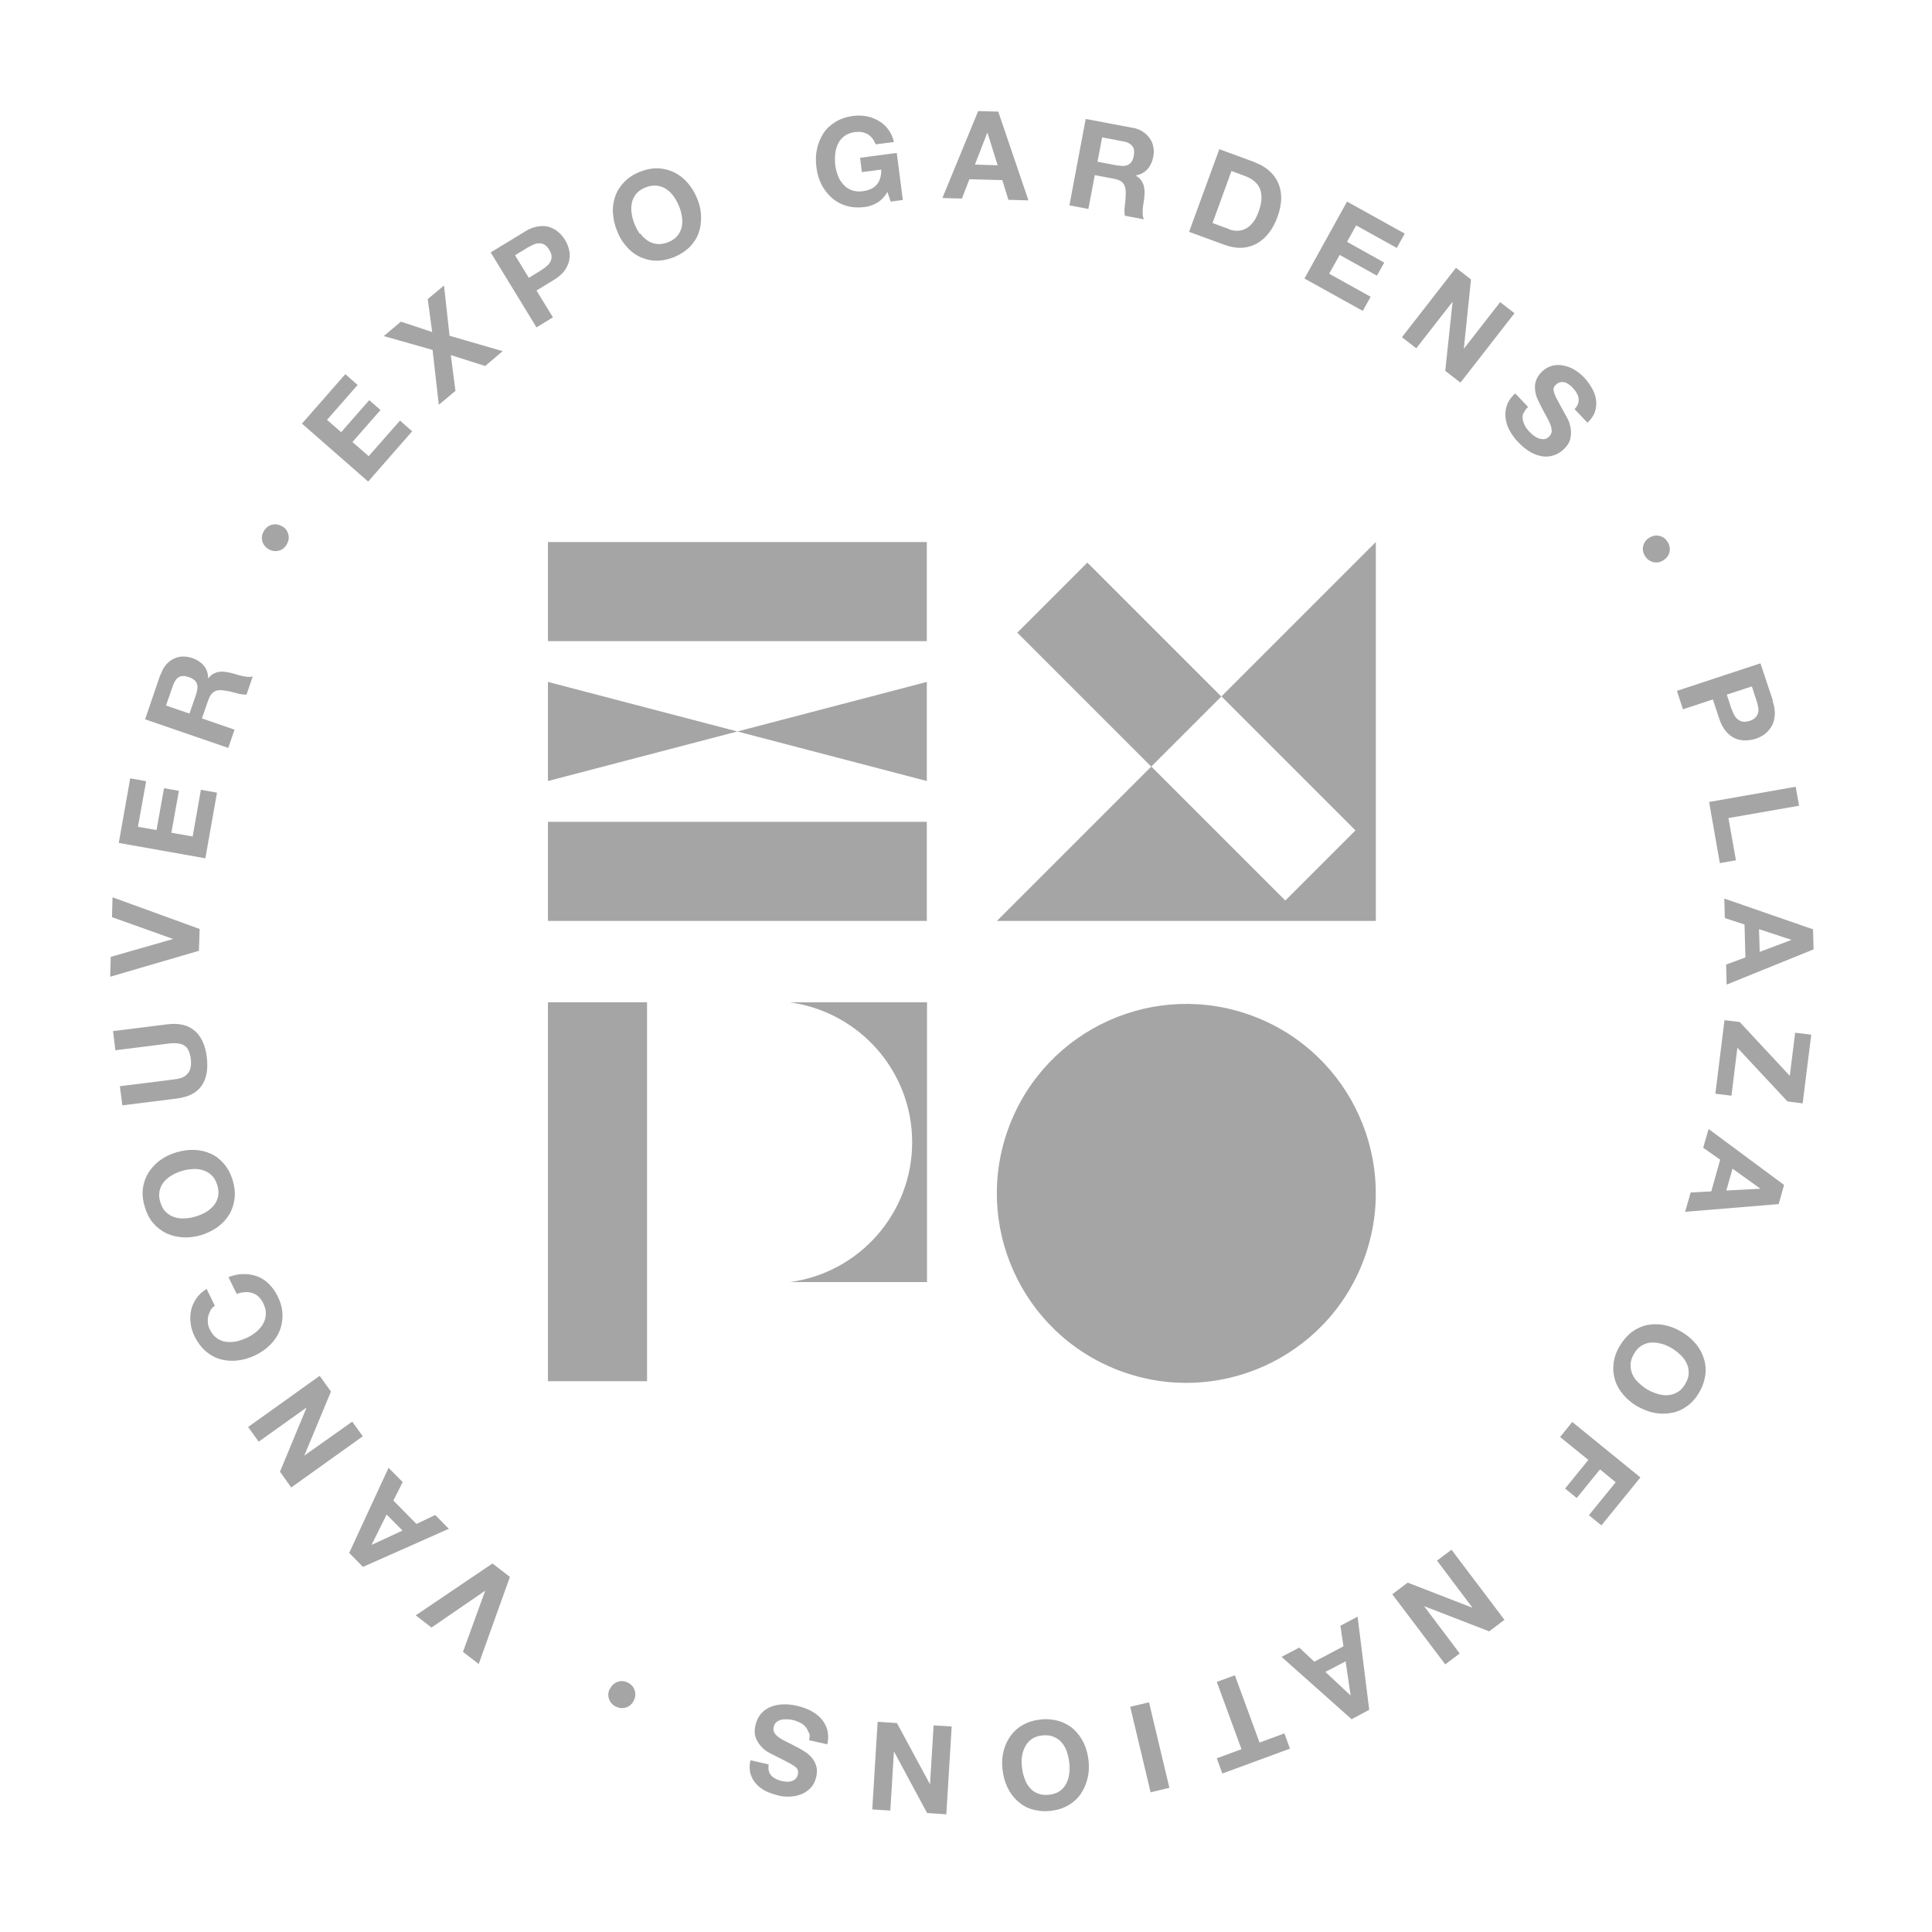 <svg xmlns="http://www.w3.org/2000/svg" id="Layer_1" viewBox="0 0 108 108"><defs><style>.cls-1{fill:#a5a5a5;}</style></defs><path class="cls-1" d="m19.31,20.92l.68.6-1.71,1.95.79.69,1.57-1.79.63.55-1.57,1.79.91.79,1.75-1.99.68.6-2.46,2.81-3.7-3.24,2.42-2.76Z"></path><path class="cls-1" d="m21.45,18.79l.96-.81,1.75.58-.25-1.84.91-.76.31,2.81,2.97.86-.98.83-1.92-.61.26,2-.93.78-.35-3.07-2.72-.77Z"></path><path class="cls-1" d="m29.33,12.95c.26-.16.51-.26.74-.29.23-.04.44-.03.63.03.19.06.36.15.51.28.15.13.28.28.38.45.1.17.18.35.22.54.05.19.05.39.01.59-.04.2-.13.39-.26.58-.14.19-.34.36-.6.52l-.97.59.92,1.5-.92.56-2.56-4.19,1.89-1.15Zm.95,2.13c.11-.06.2-.13.29-.21.09-.08.16-.16.2-.25.05-.09.07-.19.06-.3,0-.11-.05-.23-.13-.36-.08-.13-.17-.23-.26-.28-.1-.06-.19-.08-.3-.08-.1,0-.21.02-.31.07s-.21.1-.32.16l-.72.44.77,1.26.72-.44Z"></path><path class="cls-1" d="m34.26,11.92c-.02-.33.03-.65.13-.94.1-.29.27-.56.5-.8.23-.24.52-.43.86-.57.35-.14.69-.21,1.02-.2.33.01.63.09.91.22.28.14.53.33.75.58.22.25.4.54.54.88.14.33.21.66.22.99.01.33-.03.64-.13.93s-.27.55-.5.79c-.23.23-.52.42-.87.57-.35.14-.69.21-1.01.2-.33,0-.63-.08-.91-.21-.28-.13-.53-.32-.74-.57-.22-.24-.4-.53-.53-.87-.14-.34-.22-.68-.23-1.01Zm1.53,1.13c.12.16.26.3.41.4.16.1.33.17.52.19.19.02.4-.01.63-.1.22-.09.4-.21.52-.36.12-.15.2-.32.24-.5.04-.18.04-.38.01-.57-.03-.2-.08-.39-.16-.58-.08-.2-.18-.38-.3-.55-.12-.17-.26-.31-.42-.41-.16-.11-.33-.17-.53-.19-.19-.02-.4.01-.63.1-.22.09-.4.21-.52.36-.12.15-.2.32-.24.51-.04.19-.04.38-.01.59.03.21.09.41.17.61.08.19.18.37.29.53Z"></path><path class="cls-1" d="m49.04,11.33c-.22.13-.45.21-.68.24-.37.05-.72.03-1.03-.06-.32-.09-.59-.24-.82-.44-.23-.2-.43-.45-.58-.74-.15-.29-.25-.62-.29-.97-.05-.36-.04-.71.03-1.03s.19-.62.36-.88c.17-.26.4-.47.68-.64.28-.17.61-.28.98-.33.25-.03.5-.03.74.02.24.04.47.13.68.25.21.12.39.28.54.48.15.2.26.43.32.71l-1.02.13c-.1-.26-.25-.45-.45-.57-.2-.11-.43-.15-.69-.12-.24.03-.44.11-.6.22-.16.12-.28.26-.36.43s-.14.36-.16.57c-.02.21-.02.42,0,.63.03.21.08.4.15.59s.17.35.3.49c.12.14.28.25.46.32.18.07.39.09.63.06.35-.05.62-.17.79-.38.17-.21.25-.48.24-.83l-1.08.14-.1-.8,2.05-.27.34,2.63-.68.09-.18-.54c-.16.27-.35.47-.57.6Z"></path><path class="cls-1" d="m55.8,6.23l1.69,4.97-1.12-.03-.34-1.1-1.84-.05-.42,1.08-1.09-.03,2-4.86,1.11.03Zm-.03,3.01l-.57-1.82h-.01s-.69,1.78-.69,1.78l1.27.04Z"></path><path class="cls-1" d="m63.31,7.14c.22.04.4.11.57.22.16.1.29.23.39.37.1.14.17.3.2.48.04.17.04.35,0,.54-.05.28-.16.52-.32.7-.16.18-.38.31-.67.36h0c.12.07.22.15.29.24.07.09.12.19.16.3.03.11.05.23.05.36,0,.13,0,.25-.02.37,0,.08-.02.17-.04.27-.01.1-.03.21-.04.32,0,.11-.01.22,0,.32,0,.1.03.19.06.27l-1.06-.2c-.03-.16-.03-.35,0-.57.03-.21.04-.42.05-.62.01-.26-.03-.46-.13-.6-.09-.14-.27-.23-.54-.28l-1.06-.2-.36,1.89-1.06-.2.91-4.83,2.6.49Zm-.79,2.11c.24.05.44.03.58-.06.14-.08.24-.25.28-.49.04-.23.02-.42-.09-.54-.1-.13-.27-.22-.52-.26l-1.16-.22-.26,1.36,1.16.22Z"></path><path class="cls-1" d="m70.15,9.08c.3.11.56.26.78.45.22.19.39.41.51.67.12.26.18.55.18.87,0,.32-.07.68-.21,1.06-.12.34-.28.63-.47.88-.19.25-.41.45-.66.59-.25.14-.53.23-.83.25-.3.02-.63-.03-.99-.16l-1.99-.73,1.69-4.62,1.99.73Zm-1.45,3.74c.15.05.3.08.45.08s.31-.03.45-.1c.15-.07.29-.18.42-.34.13-.15.24-.36.33-.61.09-.23.14-.45.16-.66.02-.2,0-.39-.05-.56-.05-.17-.15-.32-.3-.46-.14-.13-.34-.25-.59-.34l-.73-.27-1.06,2.91.91.33Z"></path><path class="cls-1" d="m78.52,13.07l-.44.79-2.27-1.26-.51.92,2.08,1.16-.41.73-2.08-1.16-.59,1.05,2.32,1.29-.44.79-3.26-1.81,2.38-4.3,3.21,1.78Z"></path><path class="cls-1" d="m82.23,15.62l-.4,3.86h.01s2.02-2.59,2.02-2.59l.8.62-3.02,3.88-.85-.66.41-3.85h-.01s-2.02,2.59-2.02,2.59l-.8-.62,3.02-3.88.85.66Z"></path><path class="cls-1" d="m85.16,23.07c-.04.12-.06.24-.04.36.02.12.06.24.12.36s.15.23.25.34c.07.07.14.14.23.21.09.07.18.12.28.16.1.04.2.05.3.05.1,0,.2-.05.29-.14.1-.09.15-.2.15-.31,0-.12-.02-.25-.08-.38-.05-.14-.13-.28-.21-.44-.09-.16-.18-.32-.26-.48-.09-.17-.17-.33-.25-.51s-.12-.35-.13-.52c-.02-.17,0-.34.06-.51.06-.17.17-.33.33-.49.18-.17.38-.28.59-.33.21-.05.42-.05.63,0,.21.04.41.12.61.24.19.12.37.26.52.42.18.19.32.39.44.6.12.21.2.43.23.65.03.22.01.44-.06.66s-.21.42-.42.62l-.72-.76c.1-.11.17-.21.2-.32.03-.1.04-.21.02-.31-.02-.1-.06-.2-.12-.3-.06-.1-.14-.19-.23-.29-.06-.06-.13-.12-.2-.17s-.15-.09-.23-.11c-.08-.02-.16-.02-.24,0-.08.01-.16.06-.24.13-.07.07-.12.13-.13.2-.02.07,0,.16.03.27.04.11.1.26.2.43.09.17.22.4.37.68.05.08.11.2.19.35.08.15.13.32.16.51.03.19.03.39-.02.59-.05.21-.17.4-.37.59-.16.15-.35.27-.55.33-.2.07-.41.09-.63.06-.22-.03-.45-.11-.68-.24-.23-.13-.46-.32-.69-.56-.19-.2-.34-.41-.47-.64-.13-.23-.2-.47-.23-.71-.03-.24,0-.48.08-.71.08-.23.23-.45.46-.66l.72.76c-.12.11-.2.23-.24.35Z"></path><path class="cls-1" d="m92.97,31.33c-.18.11-.37.14-.56.09-.19-.05-.35-.16-.46-.35-.11-.19-.14-.37-.09-.57.05-.19.17-.34.35-.45.19-.11.37-.14.57-.09s.34.17.45.35c.11.18.14.37.09.57-.05.19-.17.34-.35.45Z"></path><path class="cls-1" d="m99.09,39.19c.1.29.14.55.12.79s-.07.44-.17.61c-.1.17-.23.32-.38.44-.16.12-.33.21-.53.27-.19.06-.38.09-.58.09-.2,0-.39-.04-.57-.12s-.35-.21-.5-.39c-.15-.18-.28-.41-.37-.7l-.36-1.08-1.67.55-.34-1.03,4.67-1.54.7,2.1Zm-2.29.44c.04.12.08.23.14.33.05.1.12.19.2.25.08.07.17.11.28.13.11.02.24,0,.38-.04.15-.05.26-.11.33-.19.08-.08.12-.17.15-.27.02-.1.03-.21,0-.32-.02-.11-.05-.23-.09-.35l-.26-.8-1.4.46.26.8Z"></path><path class="cls-1" d="m100.57,45.04l-3.95.69.42,2.36-.9.16-.6-3.42,4.84-.85.19,1.06Z"></path><path class="cls-1" d="m101.38,53.07l-4.86,1.97-.03-1.12,1.08-.4-.05-1.84-1.1-.36-.03-1.09,4.96,1.72.03,1.11Zm-3.01.14l1.78-.67h0s-1.82-.6-1.82-.6l.04,1.27Z"></path><path class="cls-1" d="m100.05,60.14l.3-2.41.9.11-.48,3.84-.85-.11-2.8-3-.33,2.68-.9-.11.51-4.11.85.1,2.8,3.01Z"></path><path class="cls-1" d="m99.43,67.31l-5.23.43.31-1.08,1.15-.06.5-1.77-.95-.67.3-1.05,4.22,3.13-.3,1.07Zm-2.92-.76l1.9-.1h0s-1.56-1.12-1.56-1.12l-.35,1.23Z"></path><path class="cls-1" d="m94.77,75.09c.22.25.37.53.47.83.1.3.13.61.09.93s-.15.65-.34.98c-.19.33-.42.59-.69.78-.27.19-.55.32-.86.37-.31.06-.62.06-.95,0-.33-.06-.65-.19-.97-.37-.31-.18-.57-.4-.78-.65-.21-.25-.37-.52-.46-.82-.09-.29-.12-.6-.08-.93.04-.32.15-.65.35-.98.19-.32.42-.58.68-.78.27-.19.55-.32.85-.38.3-.06.61-.06.94,0,.32.06.64.18.95.36.32.19.58.4.8.66Zm-1.9.03c-.19-.06-.38-.08-.57-.07-.19.01-.37.07-.53.17-.17.1-.31.25-.43.46-.12.21-.19.41-.19.61,0,.19.03.38.11.55.08.17.19.32.34.46s.3.26.48.37c.19.11.38.19.58.25.2.06.39.09.58.07.19-.01.37-.07.54-.17.17-.1.31-.25.43-.46s.19-.41.19-.61c0-.19-.03-.38-.12-.55-.08-.17-.2-.33-.35-.47-.15-.14-.32-.27-.5-.38-.18-.1-.36-.18-.56-.24Z"></path><path class="cls-1" d="m89.52,85.27l-.7-.57,1.5-1.84-.88-.72-1.3,1.6-.65-.53,1.3-1.6-1.58-1.28.68-.84,3.81,3.1-2.18,2.68Z"></path><path class="cls-1" d="m83.24,91.19l-3.62-1.4h-.01s1.99,2.64,1.99,2.64l-.81.61-2.96-3.92.86-.65,3.61,1.4h.01s-1.98-2.63-1.98-2.63l.81-.61,2.96,3.92-.86.65Z"></path><path class="cls-1" d="m75.56,96.11l-3.92-3.49.99-.52.84.79,1.63-.86-.17-1.15.96-.51.65,5.21-.98.52Zm-1.46-2.64l1.39,1.3h.01s-.28-1.9-.28-1.9l-1.13.59Z"></path><path class="cls-1" d="m71.8,96.9l.31.85-3.78,1.39-.31-.85,1.38-.51-1.38-3.76,1.01-.37,1.38,3.76,1.38-.51Z"></path><path class="cls-1" d="m64.32,100.19l-1.14-4.78,1.05-.25,1.14,4.78-1.05.25Z"></path><path class="cls-1" d="m60.79,99.43c-.08.32-.21.61-.39.87s-.41.46-.7.63c-.29.16-.61.26-.99.3-.38.04-.72,0-1.03-.09s-.58-.26-.81-.47c-.23-.21-.42-.47-.56-.77-.14-.3-.23-.63-.27-1-.04-.36-.02-.69.06-1.01s.21-.6.39-.85c.18-.25.41-.46.7-.62.28-.16.61-.26.99-.3.37-.04.72,0,1.03.09.31.1.58.25.81.46.23.21.41.46.56.76.14.3.23.62.27.98.04.37.02.71-.06,1.03Zm-1.15-1.51c-.07-.19-.16-.36-.28-.5-.12-.14-.27-.25-.45-.33s-.39-.1-.63-.08c-.24.02-.44.09-.6.2-.16.11-.28.25-.37.42s-.15.35-.18.55c-.03.2-.03.4,0,.61.02.21.07.42.14.62.07.2.16.37.28.51.12.15.27.26.45.33.18.08.39.1.63.08.24-.03.44-.09.6-.2.16-.11.28-.25.37-.42.09-.17.15-.36.17-.56.03-.21.03-.42,0-.63-.02-.21-.07-.4-.13-.59Z"></path><path class="cls-1" d="m51.82,101.34l-1.84-3.42h-.01s-.2,3.29-.2,3.29l-1.01-.06.3-4.9,1.08.07,1.84,3.41h.01s.2-3.28.2-3.28l1.01.06-.3,4.91-1.07-.07Z"></path><path class="cls-1" d="m45.19,96.84c-.03-.12-.09-.23-.17-.32-.08-.09-.18-.17-.31-.23s-.25-.11-.39-.14c-.09-.02-.2-.04-.31-.04-.11,0-.22,0-.32.02-.1.02-.2.07-.28.13-.08.06-.13.16-.16.28-.03.13-.01.24.05.34.06.1.16.19.28.27.12.08.26.16.43.24s.32.16.49.25c.17.08.33.18.49.28.16.1.29.22.4.35.11.13.19.29.24.46.05.17.05.37,0,.59-.06.25-.15.45-.3.61s-.32.28-.51.36c-.2.08-.41.13-.64.14-.23.01-.45,0-.66-.06-.25-.06-.49-.14-.7-.24-.22-.11-.4-.24-.55-.41-.15-.16-.26-.36-.32-.58-.06-.22-.06-.47,0-.74l1.02.23c-.02.14-.02.27.01.38.03.1.08.19.16.27.07.07.16.13.27.18.1.05.22.09.35.11.09.02.17.03.26.03.09,0,.17-.01.25-.04s.15-.07.21-.13c.06-.06.1-.14.12-.24.02-.09.02-.17,0-.24-.02-.07-.08-.14-.18-.21-.09-.07-.23-.15-.4-.24-.18-.09-.41-.21-.69-.35-.09-.04-.2-.1-.35-.18-.15-.08-.29-.19-.42-.33-.13-.14-.24-.31-.31-.5-.08-.2-.08-.43-.02-.7.05-.22.14-.41.26-.58.13-.17.29-.3.49-.4.2-.1.43-.16.7-.18.27-.02.56,0,.89.08.26.06.51.15.75.27.23.12.43.27.59.45.16.18.27.39.34.63.06.24.06.51,0,.8l-1.02-.23c.04-.16.04-.3,0-.43Z"></path><path class="cls-1" d="m34.1,94.41c.09-.19.23-.32.41-.39.19-.07.38-.06.57.03s.33.23.39.42c.07.19.06.38-.03.57-.09.2-.23.33-.42.4-.19.07-.38.06-.57-.03-.2-.09-.33-.23-.4-.42-.07-.19-.06-.38.03-.57Z"></path><path class="cls-1" d="m28.5,88.16l-1.74,4.86-.88-.68,1.24-3.41h-.01s-2.99,2.05-2.99,2.05l-.88-.68,4.29-2.9.96.74Z"></path><path class="cls-1" d="m19.52,86.81l2.2-4.76.79.8-.52,1.03,1.29,1.31,1.05-.5.76.77-4.8,2.13-.78-.79Zm2.1-2.16l-.85,1.71h0s1.73-.8,1.73-.8l-.9-.91Z"></path><path class="cls-1" d="m15.65,82.27l1.49-3.59h0s-2.68,1.91-2.68,1.91l-.59-.82,4-2.86.63.88-1.49,3.58h0s2.68-1.9,2.68-1.9l.59.82-4,2.86-.62-.87Z"></path><path class="cls-1" d="m11.78,73.24c-.06.1-.11.22-.14.34-.03.12-.03.25-.02.37.01.13.05.25.11.37.11.22.24.38.4.49.16.11.33.18.52.2.19.02.39.01.59-.03.2-.05.4-.12.59-.21.19-.09.35-.2.51-.33.15-.13.28-.28.37-.44.09-.16.14-.34.15-.54s-.04-.4-.15-.62c-.15-.3-.35-.48-.61-.56-.26-.08-.55-.06-.87.05l-.46-.94c.29-.11.57-.17.84-.17.27,0,.53.04.77.13.24.09.46.23.65.42.19.19.36.42.49.69.17.34.26.67.27,1,.01.33-.04.63-.15.92-.12.29-.29.55-.52.78-.23.24-.51.43-.83.59-.33.16-.66.26-.99.3-.33.04-.65.02-.95-.06-.3-.08-.58-.23-.83-.44-.25-.21-.46-.49-.63-.82-.12-.24-.2-.49-.23-.74-.04-.25-.03-.49.02-.73.05-.24.15-.46.29-.67.14-.21.34-.39.58-.54l.46.94c-.1.07-.19.16-.25.26Z"></path><path class="cls-1" d="m10.24,69.17c-.33-.02-.64-.09-.92-.22-.28-.13-.53-.32-.75-.57s-.37-.56-.48-.92c-.11-.37-.14-.71-.1-1.03s.15-.62.31-.88c.17-.26.38-.5.65-.69.27-.2.58-.35.93-.45.34-.1.68-.14,1.01-.13.33.02.63.09.91.22.28.13.52.32.73.57.21.25.37.55.48.92.11.36.14.7.1,1.03-.04.32-.14.62-.3.88-.16.26-.37.49-.64.69-.27.19-.57.34-.91.45-.35.1-.69.15-1.03.13Zm1.27-1.41c.17-.1.32-.23.44-.37.12-.15.2-.31.24-.5.04-.19.03-.4-.04-.63s-.17-.42-.31-.55c-.14-.14-.3-.23-.48-.29-.18-.06-.37-.08-.57-.07-.2.01-.4.04-.6.1-.21.06-.4.14-.58.25-.18.1-.33.23-.45.37-.12.15-.2.32-.24.5-.04.19-.03.4.04.63.07.23.17.42.31.55.14.14.3.23.48.29.18.06.38.08.58.07.21-.01.42-.05.62-.11.2-.06.38-.14.56-.24Z"></path><path class="cls-1" d="m10.89,57.62c.37.33.59.82.67,1.47.08.66-.01,1.19-.28,1.59s-.74.65-1.41.73l-3.03.38-.14-1.07,3.03-.38c.13-.02.26-.04.39-.08s.23-.1.32-.19c.09-.09.16-.2.2-.33.04-.14.05-.32.03-.53-.05-.38-.17-.64-.36-.76-.19-.12-.47-.16-.83-.12l-3.03.38-.13-1.07,3.03-.38c.66-.08,1.17.04,1.54.37Z"></path><path class="cls-1" d="m11.12,53.15l-4.96,1.45.03-1.11,3.49-1h0s-3.42-1.22-3.42-1.22l.03-1.11,4.87,1.77-.04,1.22Z"></path><path class="cls-1" d="m7.28,43.51l.89.16-.46,2.55,1.04.18.42-2.34.83.15-.42,2.34,1.19.21.46-2.61.9.16-.65,3.67-4.84-.86.64-3.62Z"></path><path class="cls-1" d="m8.99,37.69c.07-.21.17-.38.29-.53.12-.14.27-.26.42-.33.16-.08.32-.12.5-.13.18,0,.35.02.53.08.27.09.49.23.65.42.16.18.25.42.26.72h.01c.08-.11.17-.2.27-.25s.21-.1.32-.11c.12-.02.24-.02.36,0,.13.02.25.04.37.07.08.02.16.05.27.08.1.03.21.06.31.08.11.02.21.04.31.05.1,0,.19,0,.27-.03l-.35,1.02c-.17,0-.35-.02-.56-.08-.21-.06-.41-.11-.61-.14-.25-.05-.46-.04-.61.04s-.27.24-.36.49l-.35,1.02,1.82.63-.35,1.02-4.65-1.6.86-2.51Zm1.98,1.09c.08-.23.09-.43.03-.58-.06-.15-.21-.27-.45-.35-.22-.08-.41-.08-.55,0-.14.08-.25.24-.33.47l-.39,1.12,1.31.45.39-1.12Z"></path><path class="cls-1" d="m15.78,29.42c.18.11.29.26.34.46.05.19.01.38-.1.57-.11.18-.27.3-.46.34-.19.04-.38.01-.56-.1-.18-.11-.3-.27-.34-.46-.05-.19-.01-.38.1-.56.11-.18.27-.3.46-.34.19-.05.38-.01.56.1Z"></path><polygon class="cls-1" points="51.81 38.12 30.63 43.66 30.63 38.12 51.81 43.66 51.81 38.12"></polygon><rect class="cls-1" x="30.63" y="30.3" width="21.18" height="5.54"></rect><rect class="cls-1" x="30.63" y="45.94" width="21.18" height="5.54"></rect><polygon class="cls-1" points="76.91 30.3 76.91 51.48 55.73 51.48 64.36 42.85 71.85 50.34 75.77 46.42 68.28 38.93 76.91 30.3"></polygon><rect class="cls-1" x="59.8" y="31.85" width="5.54" height="10.59" transform="translate(-7.94 55.13) rotate(-45)"></rect><rect class="cls-1" x="30.63" y="56.03" width="5.54" height="21.18"></rect><circle class="cls-1" cx="66.32" cy="66.71" r="10.59" transform="translate(-19.61 104.99) rotate(-69.18)"></circle><path class="cls-1" d="m44.14,56.03c3.86.52,6.85,3.82,6.85,7.82s-2.98,7.31-6.85,7.82h7.68v-15.64h-7.68Z"></path></svg>
